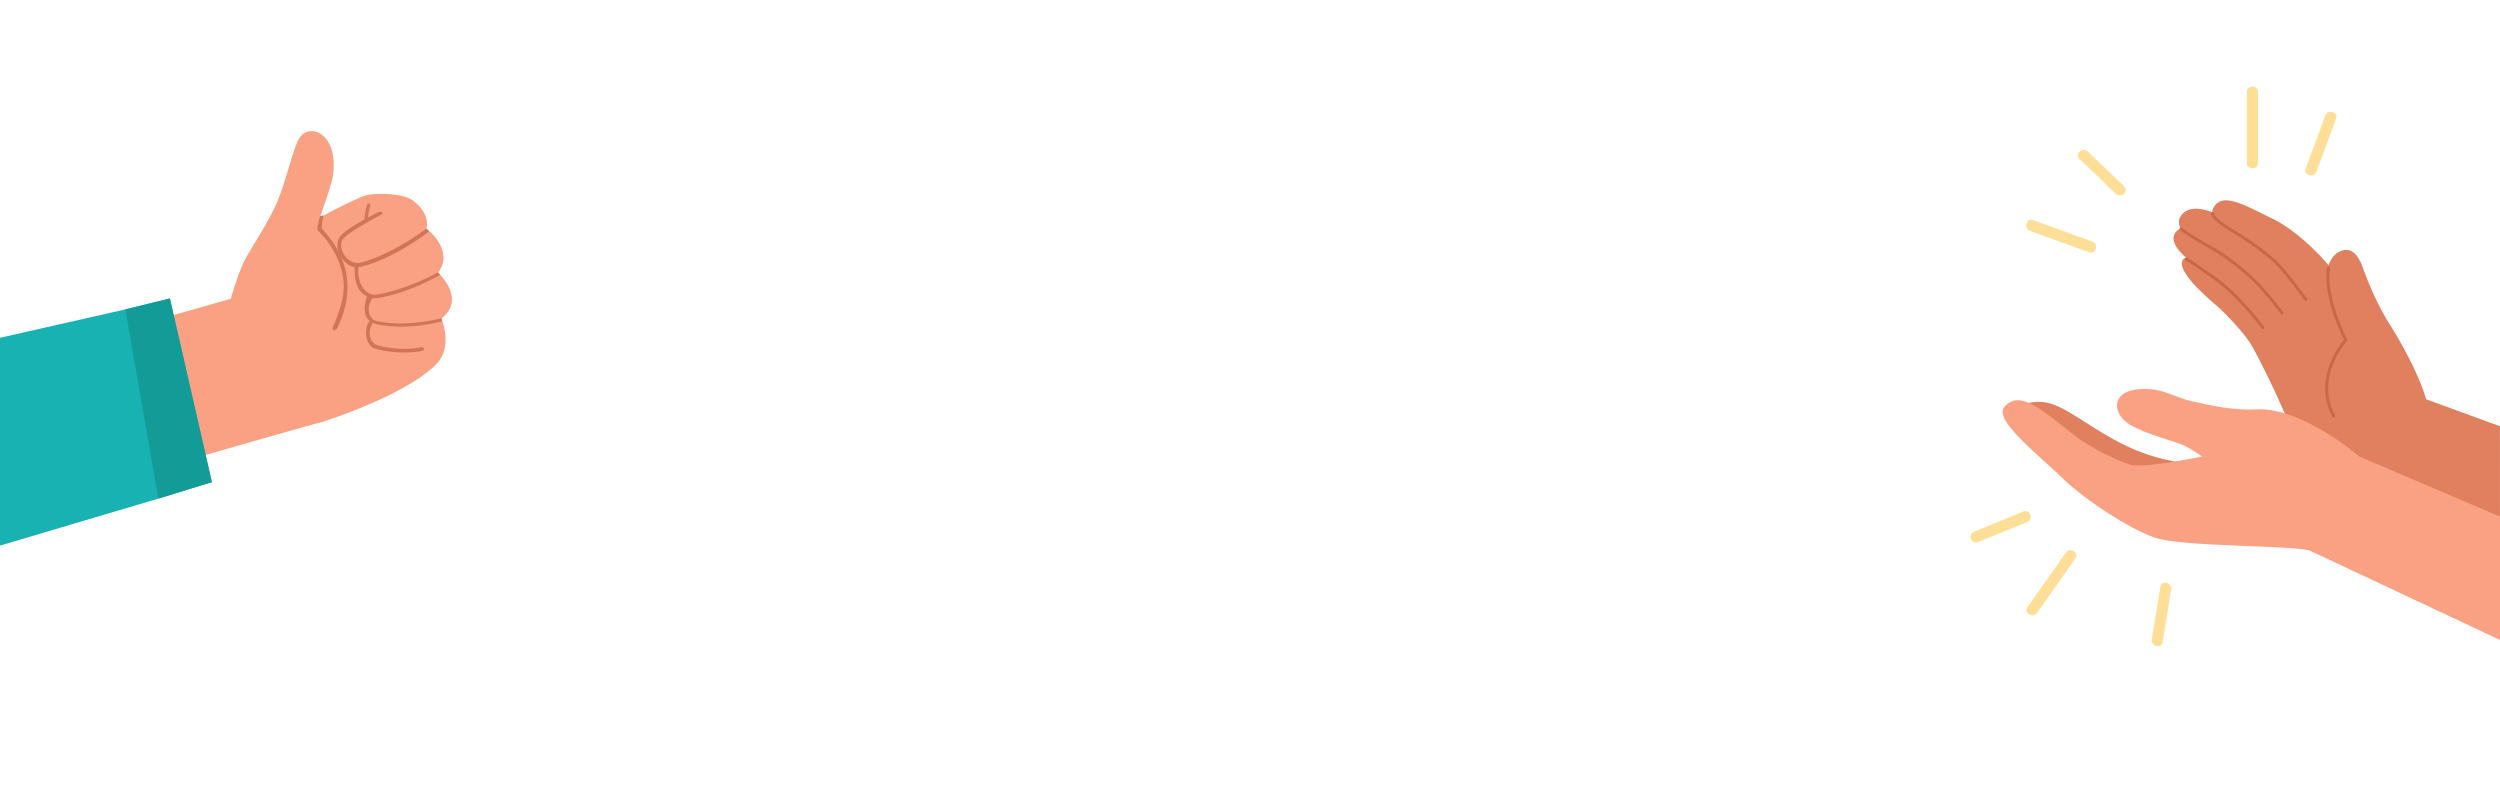<?xml version="1.0" encoding="UTF-8"?> <svg xmlns="http://www.w3.org/2000/svg" viewBox="0 0 1576.17 495"> <defs> <style>.cls-1{fill:#e1805f;}.cls-1,.cls-2,.cls-3,.cls-5,.cls-6,.cls-7,.cls-8{fill-rule:evenodd;}.cls-2{fill:#c76949;}.cls-3{fill:#faa183;}.cls-4{fill:#ffdf97;}.cls-5{fill:#d27556;}.cls-6{fill:#d47758;}.cls-7{fill:#18b2b2;}.cls-8{fill:#139b97;}</style> </defs> <title>bg3Монтажная область 10</title> <g id="Layer_2" data-name="Layer 2"> <path class="cls-1" d="M1576.17,329.32c-52.45-21.12-96.24-38.7-90.47-36.13,1.42.64-17.82-5.61-24.93-7.4-11.86-3-18.38-21.24-25.62-37-6.34-13.8-13.47-27.47-15.56-31-6.38-10.6-21.22-24.36-21.22-24.36-28.89-24.23-23-29.66-20.78-30.71a3,3,0,0,1,.64-.23l-.16-.15c-13.47-12.12-5.59-17.12-3.62-18.1l.41-.18-.14-.24a7.77,7.77,0,0,1-.62-6.06c4.65-10.21,18.29-4.86,20.38-4l.27.12,0-.26.35-1.93c5.33-10.6,17.13-4,38.32,6.57,18.12,9,34.71,29,34.71,29,1.37-4.21,4-7.8,8.45-9.27,7-2.33,10.93,5,12.68,9.64.39,1.06,3.09,8.61,6.6,16.48a177.28,177.28,0,0,0,8.74,17.11c21.11,33.19,24.64,50.22,25.08,50.53l46.45,17Z"></path> <path class="cls-2" d="M1395.95,134.88a3.15,3.15,0,0,0,.36.75c1.05,1.6,4.23,4.65,13.34,10.06,6.84,4.06,17.8,11.5,25.69,18.87,5.62,5.24,13,15.49,19.36,23.83a1,1,0,0,1-1.54,1.17c-6.28-8.25-13.59-18.41-19.14-23.59-7.79-7.27-18.61-14.61-25.36-18.62-9.59-5.69-12.86-9-14-10.66-1-1.53-.64-2.26-.6-2.39l.05-.12a1,1,0,0,1,1.79.7Zm-.07.18,0,0,0,0Z"></path> <path class="cls-2" d="M1374.73,145.29s3.41,3.07,22.06,13.58c4.13,2.32,14.39,9.83,22.18,17.08,5.55,5.18,12.48,13.42,18.76,21.67a1,1,0,1,0,1.53-1.17c-6.35-8.34-13.36-16.67-19-21.91-7.9-7.38-18.35-15-22.54-17.35-18.36-10.34-21.73-13.34-21.73-13.34a1,1,0,1,0-1.29,1.44Z"></path> <path class="cls-2" d="M1377.91,164.13c3,1.8,10,6.52,14,9.36a130.72,130.72,0,0,1,14,11.12,204.19,204.19,0,0,1,20.16,22.71,1,1,0,0,0,1.54-1.18,206.67,206.67,0,0,0-20.38-23A132.08,132.08,0,0,0,1393,171.91c-4.07-2.86-11.07-7.63-14.13-9.45a1,1,0,0,0-1,1.67Z"></path> <path class="cls-2" d="M1477.84,214.14c-14.27-28.88-10.8-45-10.8-45a1,1,0,1,1,1.89.4s-3.27,15.88,10.93,44.33a.94.94,0,0,1-.15,1.08s-20.59,22.41-7.49,47a1,1,0,0,1-1.7.91c-12.54-23.5,4.33-45.13,7.33-48.67Z"></path> <path class="cls-1" d="M1343.81,321.61s-43.33-32.27-57.25-48.73c-12.21-14.43-12.86-17.9-5.87-19.15,13.71-2.45,23.36,6.13,44.43,19,17.75,10.84,32.83,16.49,53,19.47,8.29,1.22,9.15,24.72,9.15,24.72"></path> <path class="cls-3" d="M1576.17,325.69v77.79L1456,347c-12.41-3.29-80.82-2.16-97.71-8.12s-43.81-24-56.1-35.72c-18.88-18.05-45.46-38.58-38.49-46.66,9.75-11.32,23.84,2.12,45.7,19.16,7.5,5.84,29.13,17,35.64,17.68,11.83,1.18,43.29-5.56,43.29-5.56s-7.18-5-11.19-6.82c-7.61-3.36-24.29-7.16-34.48-13.33-8.95-5.43-11.66-16.42-1.17-20.75,4.08-1.69,11.43-2,16.53-1.29,8.05,1.06,14.33,5.21,24.14,7.47,13.17,3,27.22,5.84,40.26,5.06,28.84-1.72,65,29.7,65,29.7Z"></path> <path class="cls-4" d="M1416.56,58v44.67c0,4.55,7.06,4.55,7.06,0V58c0-4.55-7.06-4.55-7.06,0Z"></path> <path class="cls-4" d="M1466.06,72.85l-12.42,33.47c-1.58,4.27,5.24,6.11,6.81,1.88l12.42-33.47c1.58-4.27-5.24-6.11-6.81-1.88Z"></path> <path class="cls-4" d="M1311,100.17l22.95,22c3.26,3.12,8.6-1.51,5.31-4.66l-22.95-22c-3.26-3.12-8.6,1.51-5.31,4.66Z"></path> <path class="cls-4" d="M1284.37,386.34,1308.53,352c2.62-3.73-3.5-7.26-6.1-3.57l-24.16,34.32c-2.62,3.73,3.5,7.26,6.1,3.57Z"></path> <path class="cls-4" d="M1247.07,341.83l31-12.71c4.19-1.72,1.8-8.37-2.43-6.64l-31,12.71c-4.19,1.72-1.8,8.37,2.43,6.64Z"></path> <path class="cls-4" d="M1363.46,404.9l5.4-33.11c.73-4.45-6.08-6.36-6.81-1.88l-5.4,33.11c-.73,4.45,6.08,6.36,6.81,1.88Z"></path> <path class="cls-4" d="M1279.83,145.56l37.36,13.55c4.28,1.55,6.21-5.25,2-6.79l-37.36-13.55c-4.28-1.55-6.21,5.25-2,6.79Z"></path> <path class="cls-3" d="M276.24,172c10.63-14.8-7.47-27.84-7.47-27.84,2.53-8.29-6-17.3-11.68-19.49-7.69-3-22.41-3.11-27.7-1.06C219,127.62,203.9,136,203.9,136l-1.93.14s7-19.37,7.84-24.68c2-13.69-1.51-21.22-5.2-25-5.3-5.48-13.17-5.16-16.57,1.85C183.8,97,180,115.81,174,129c-6.61,14.52-17.54,30.07-20.41,36.5a153.36,153.36,0,0,0-8,22.86L33.17,220.28v94.19c63.77-18.08,135.39-39,166.17-47.43,5.19-1,56.65-18,75.74-37.43,10.89-11.1,3.19-28.76,3.19-28.76C294.33,188.28,276.24,172,276.24,172Z"></path> <path class="cls-5" d="M268.77,144.17s-20.82,16.06-41.28,21.4c-3.58.94-7-.74-9.38-3.42s-3.68-6.52-2.68-9.94c.45-1.55,2.47-3.31,5.07-5.19,6.85-5,20.28-11.87,20.28-11.87,1.21-.73-.25-2.32-2.27-1.39,0,0-12.16,5.93-19.4,11.19-3.45,2.5-5.32,4.31-5.92,6.38-1.34,4.59.08,9.12,3.28,12.78s6.77,5.24,11.74,3.94c21.44-5.59,42.35-22.16,42.35-22.16l-1.78-1.71Z"></path> <path class="cls-5" d="M276.15,171.72s-19.63,11-38.78,14c-3.65.56-6.82-1.69-8.9-4.81-2.18-3.28-3.3-9.26-2.27-12.78.28-1-.17-.31-1.15-.6s-1.43-.68-1.48.33c-.34,7.17,1.14,13.26,4.12,16.27s6.29,4.41,10.4,3.78c20.28-3.13,39.48-14.72,39.48-14.72l-1.42-1.44Z"></path> <path class="cls-5" d="M278.3,200.63s-21.52,5.85-40.54,1.9c-5.07-1-7.16-8-3.34-13.69a1.84,1.84,0,0,0-.51-2.56c-.84-.56-2.24-.46-2.55.51-3.2,10-.95,16.17,6.3,17.67,20,4.16,41.11-1.89,41.11-1.89l-.48-2Z"></path> <path class="cls-5" d="M264.76,219.08s-11.37,2.65-26.35-1.3a6.43,6.43,0,0,1-4.12-3,10.79,10.79,0,0,1,.32-10.4,1.85,1.85,0,0,0-.75-2.5c-.89-.48.91-.45,0,0-2.78,1.39-4.16,8.27-2.12,13.12a8,8,0,0,0,5.06,4.94,70.59,70.59,0,0,0,29,1.41c.89-.48,2-.61,1.48-1.51a1.84,1.84,0,0,0-2.49-.75Z"></path> <path class="cls-5" d="M202.89,144.11c3.43,3.93,10.18,10.82,14.23,23.48,3.15,9.86,3,24.27-4.54,39.33a1.88,1.88,0,0,1-2.42,1c-.93-.41,0-2.6.45-3.53,7.45-17.19,7-26.47,4.25-35.8A54.92,54.92,0,0,0,201,145.92a2,2,0,0,1-.88-2,38.85,38.85,0,0,1,1.74-7.77l2.1-.2a38.27,38.27,0,0,0-1.06,8.13Z"></path> <path class="cls-6" d="M231.92,137.53a52.11,52.11,0,0,1,1.63-8.08s.4-.82-.73-1.15c-.86-.24-1.41.88-1.41.88a39.34,39.34,0,0,0-1.74,9.91"></path> <polygon class="cls-7" points="133.58 303.96 99.84 314.34 0 343.98 0 212.96 79 195.06 107.11 188.16 133.58 303.96"></polygon> <polygon class="cls-8" points="133.58 303.96 99.84 314.34 79 195.06 107.11 188.16 133.58 303.96"></polygon> </g> </svg> 